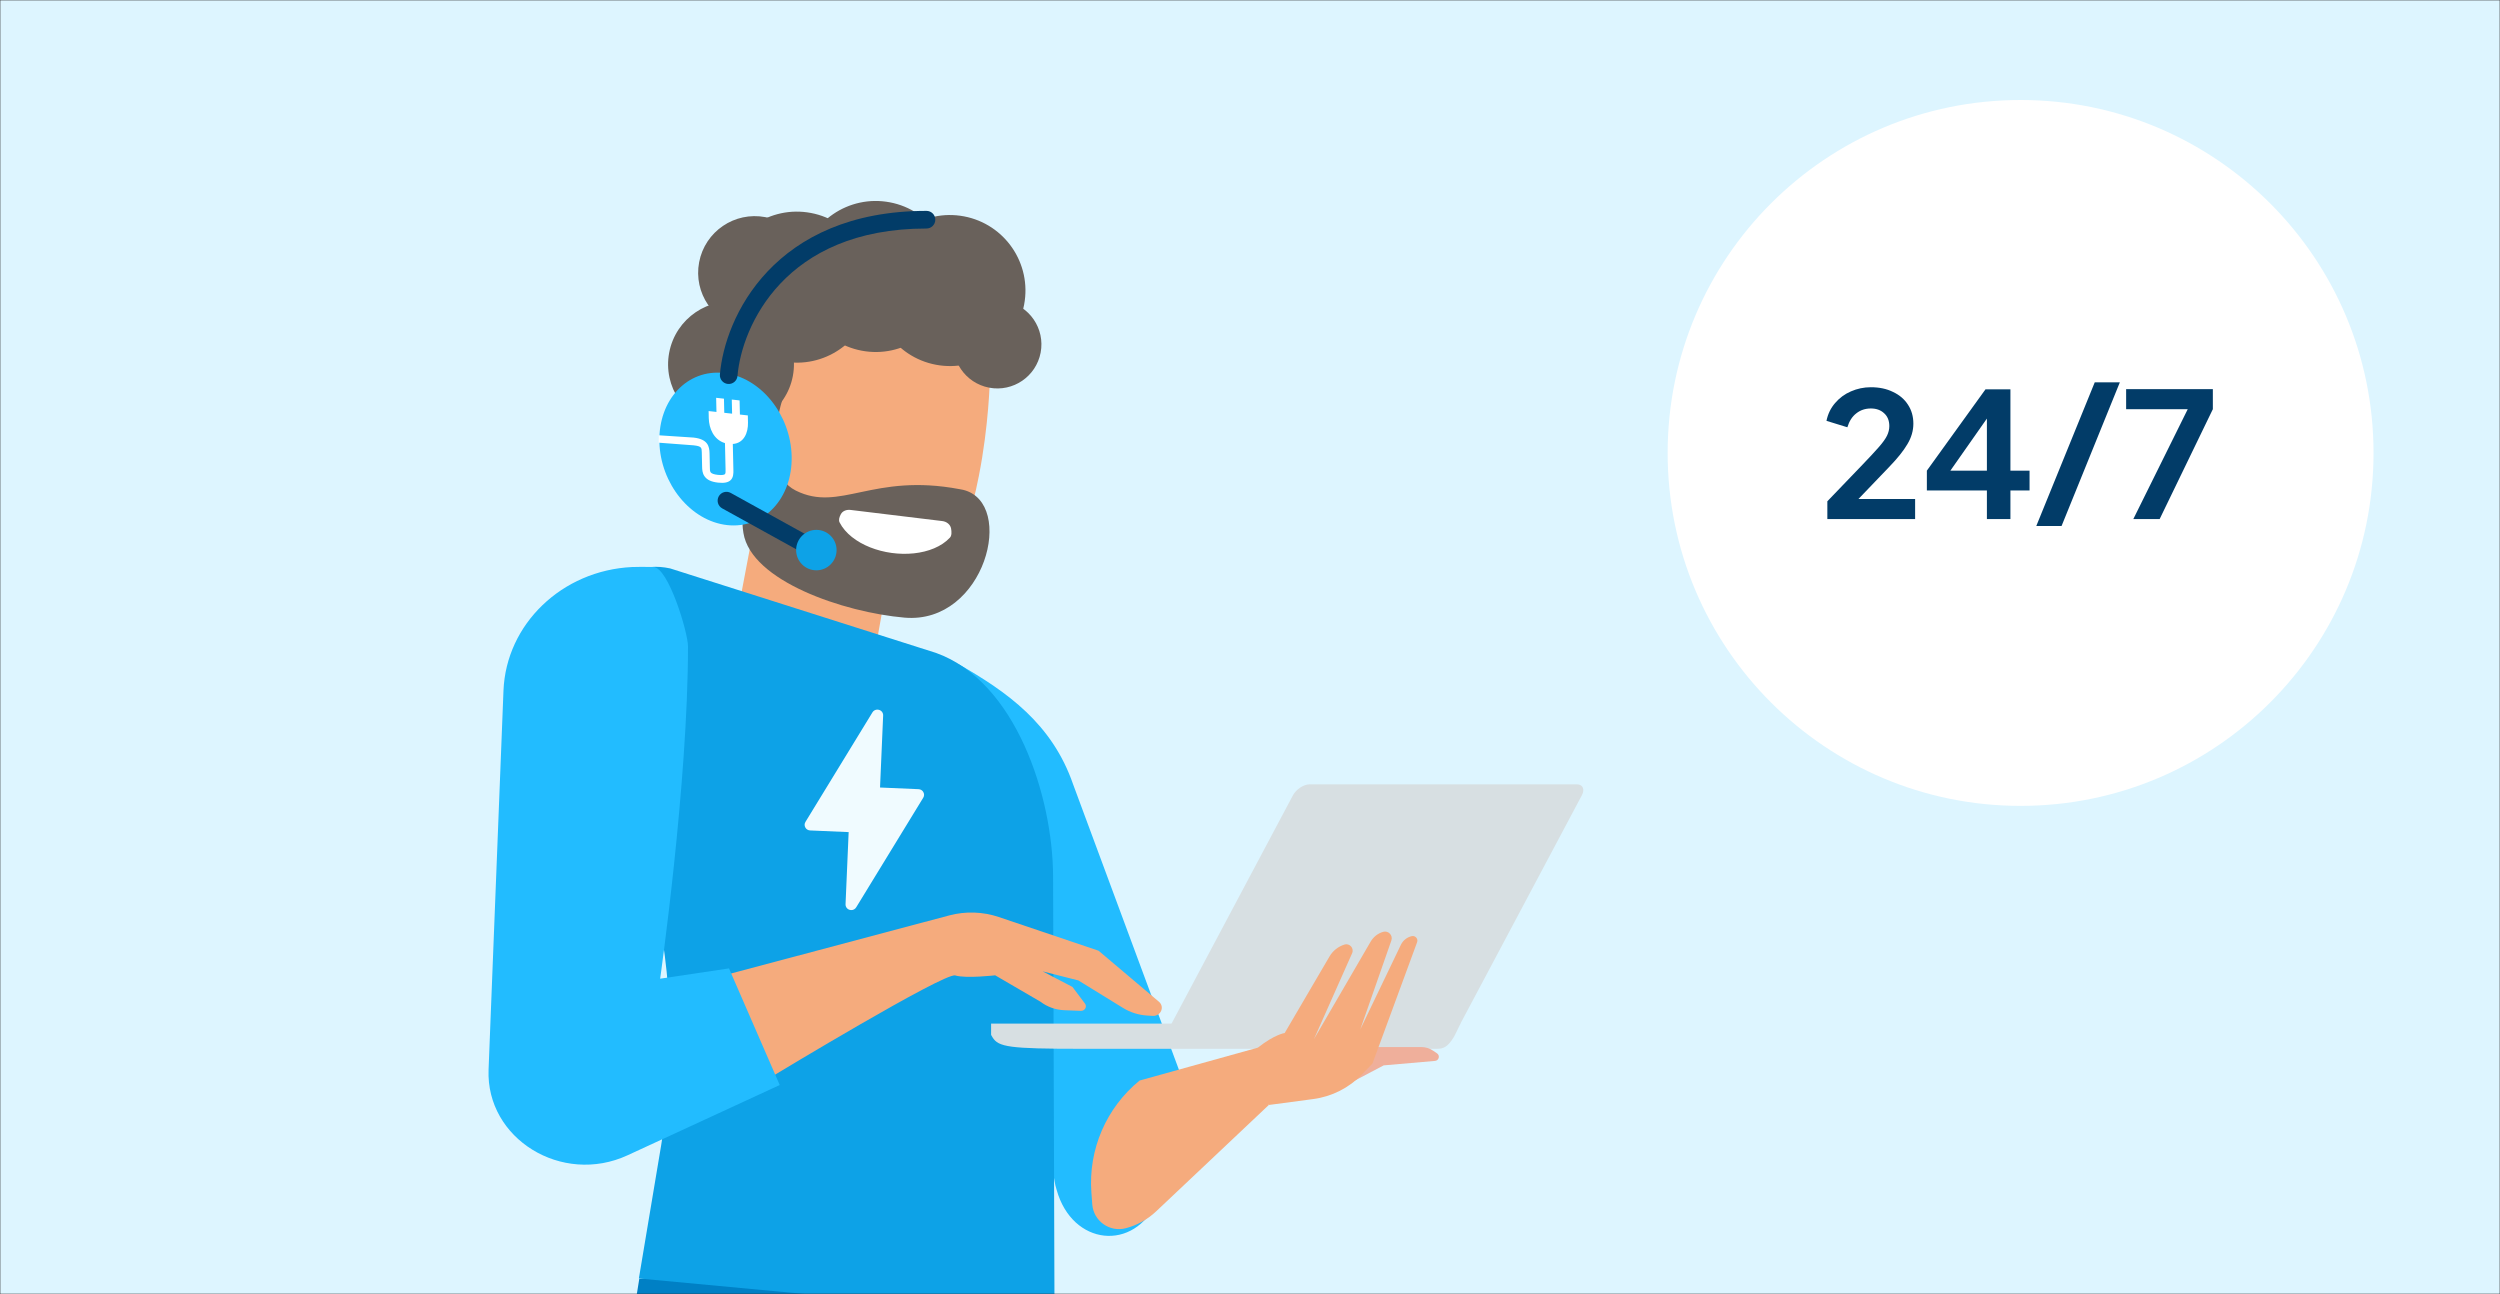 <svg width="850" height="440" viewBox="0 0 850 440" fill="none" xmlns="http://www.w3.org/2000/svg">
<rect x="0" y="0" width="850" height="440" fill="#333333" stroke="none"/>
<mask id="mask0_3_93901" style="mask-type:alpha" maskUnits="userSpaceOnUse" x="0" y="0" width="850" height="440">
<rect width="850" height="440" fill="#C4C4C4"/>
</mask>
<g mask="url(#mask0_3_93901)">
<rect width="850" height="440" fill="#DDF5FF"/>
<path d="M295.797 235.695L247.312 226.803L259.27 163.742L306.234 172.647L305.531 176.509L301.967 196.537L296.221 228.69L295.797 235.695Z" fill="#F5AB7D"/>
<path d="M332.778 161.993C331.591 168.085 330.01 174.399 327.864 180.309C322.112 196.459 312.523 209.545 296.614 206.99C259.005 201.01 252.509 177.01 248.871 157.698C245.239 138.354 264.882 97.233 264.882 97.233L314.217 101.488L336.552 128.919C336.552 128.919 336.233 144.618 332.778 161.993Z" fill="#F5AB7D"/>
<circle cx="248.547" cy="123.868" r="21.395" transform="rotate(10.737 248.547 123.868)" fill="#69615B"/>
<circle cx="256.624" cy="92.743" r="19.256" transform="rotate(10.737 256.624 92.743)" fill="#69615B"/>
<circle cx="270.934" cy="97.631" r="25.674" transform="rotate(10.737 270.934 97.631)" fill="#69615B"/>
<circle cx="297.756" cy="94.008" r="25.674" transform="rotate(10.737 297.756 94.008)" fill="#69615B"/>
<circle cx="322.979" cy="98.787" r="25.674" transform="rotate(10.737 322.979 98.787)" fill="#69615B"/>
<path d="M259.537 144.329C259.429 142.569 252.816 138.929 251.352 138.166C249.083 136.991 246.527 136.142 243.969 136.847C234.647 139.4 233.285 152.823 236.389 160.604C238.149 165.015 241.238 168.732 245.25 170.86C246.705 171.63 261.346 174.608 261.187 171.932C261.189 171.925 259.539 144.395 259.537 144.329Z" fill="#F5AB7D"/>
<path d="M326.302 166.323C296.658 160.702 285.635 174.301 270.588 166.805C255.541 159.308 268.733 127.817 268.733 127.817L264.564 124.633L253.714 131.354C265.24 138.62 249.969 164.889 252.765 181.223C255.416 197.545 286.905 208.203 307.535 209.996C334.946 212.377 345.55 170.963 327.473 166.545L326.302 166.323Z" fill="#69615B"/>
<path fill-rule="evenodd" clip-rule="evenodd" d="M295.821 186.088C298.12 187.003 300.605 187.648 303.14 187.997C305.675 188.346 308.242 188.397 310.705 188.138C313.164 187.879 315.515 187.31 317.61 186.424C319.702 185.539 321.563 184.327 322.991 182.779C323.612 182.107 323.571 180.828 323.366 179.692C323.112 178.287 321.822 177.336 320.353 177.157L289.172 173.376C287.851 173.216 286.497 173.691 285.888 174.823C285.405 175.719 285.043 176.798 285.455 177.61C286.408 179.485 287.869 181.155 289.641 182.572C291.417 183.991 293.524 185.174 295.821 186.088Z" fill="white"/>
<circle cx="339.104" cy="117.093" r="14.977" transform="rotate(10.737 339.104 117.093)" fill="#69615B"/>
<path d="M393.525 408.275L406.585 379.24L364.857 266.672C357.729 246.073 342.498 235.303 325.984 225.858L358.832 403.035L359.268 404.591C364.567 423.54 385.627 425.805 393.517 408.266L393.525 408.275Z" fill="#22BCFF"/>
<path d="M341.068 426.041L192.926 864.817H148.215L217.354 434.793L341.068 426.041Z" fill="#0080C5"/>
<path d="M357.08 430.421L334.242 860.598H272.223L276.642 438.37L357.08 430.421Z" fill="#0080C5"/>
<path d="M358.537 447.91L358.049 297.776C357.913 270.852 345.417 231.697 318.21 221.979L227.848 193.26C209.326 189.26 200.223 207.876 204.745 227.56L222.25 303.742C228.686 331.76 229.558 360.915 224.806 389.318L217.216 434.678L358.537 447.91Z" fill="#0DA2E7"/>
<path fill-rule="evenodd" clip-rule="evenodd" d="M289.341 309.431C289.174 309.424 289.008 309.384 288.876 309.346C288.015 309.113 287.447 308.306 287.485 307.427L288.543 282.916L275.438 282.35C274.736 282.32 274.116 281.934 273.807 281.334C273.465 280.732 273.496 280.016 273.855 279.445L296.631 242.206C297.099 241.444 298.018 241.092 298.878 241.358C299.739 241.591 300.307 242.398 300.269 243.277L299.212 267.755L312.317 268.321C313.019 268.351 313.639 268.737 313.948 269.337C314.29 269.939 314.26 270.655 313.9 271.226L291.125 308.464C290.762 309.101 290.077 309.463 289.341 309.431Z" fill="#F0FBFF"/>
<path d="M241.975 332.736L322.747 311.24C328.285 309.77 334.166 309.958 339.585 311.787L373.5 323.24L394.031 340.583C396.1 342.335 394.672 345.574 391.903 345.403L390.074 345.292C387.142 345.113 384.304 344.224 381.834 342.702L366.637 333.343L354.5 330.266L364.637 335.557L368.893 341.215C369.697 342.275 368.851 343.745 367.475 343.694L361.842 343.472C358.902 343.352 356.081 342.352 353.79 340.6L338.363 331.608C338.363 331.608 328.405 332.753 324.781 331.651C321.148 330.548 263.198 365.575 263.198 365.575L241.983 332.719L241.975 332.736Z" fill="#F5AB7D"/>
<path d="M233.92 219.791C233.92 214.979 227.236 192.901 222.159 192.781C219.432 192.721 216.705 192.704 214.902 192.79C191.038 193.952 172.071 212.226 171.182 234.834L166.114 363.676C165.191 387.164 191.055 403.105 213.372 392.797L265.109 368.907L247.86 329.256L224.449 332.752C224.449 332.752 233.92 266.433 233.92 219.791Z" fill="#22BCFF"/>
<path d="M337.043 351.968C337.043 351.968 337 351.883 336.975 351.849V348.02H496.57C496.57 348.02 494.672 351.934 494.647 351.968L494.245 352.678C492.219 355.994 490.741 356.592 488.587 356.592H367.574C343.103 356.592 339.479 355.994 337.445 352.678L337.034 351.968H337.043Z" fill="#D7DFE2"/>
<path d="M398.184 348.291L439.604 270.399C440.698 268.339 443.254 266.672 445.305 266.672H536.094C538.146 266.672 538.932 268.339 537.829 270.399L496.409 348.291H398.184Z" fill="#D7DFE2"/>
<path d="M465.795 355.998H483.249C484.651 355.998 486.01 356.408 487.172 357.186L488.574 358.126C489.685 358.861 489.241 360.588 487.916 360.708L470.454 362.229L458.633 368.451L465.787 356.007L465.795 355.998Z" fill="#EFAF9B"/>
<path d="M427.241 369.059C427.241 369.059 421.847 360.768 427.659 356.204C433.463 351.64 436.788 351.23 436.788 351.23L452.036 325.194C453.164 323.271 454.968 321.827 457.096 321.16C458.874 320.596 460.481 322.4 459.72 324.1L446.737 353.315L466.02 320.152C466.96 318.545 468.473 317.348 470.259 316.827C472.045 316.305 473.669 318.015 473.063 319.767L462.498 349.99L476.293 321.246C477.011 319.75 478.37 318.664 479.986 318.288C481.208 318.006 482.251 319.194 481.815 320.365L466.644 361.597L463.088 365.29C458.677 369.88 452.84 372.837 446.523 373.675L431.386 375.692L427.241 369.059Z" fill="#F5AB7D"/>
<path d="M371.368 409.452L371.069 405.417C370.001 390.827 376.121 376.63 387.463 367.382L427.644 356.21L431.379 375.707L393.078 411.87C390.181 414.606 386.634 416.58 382.779 417.597C377.266 419.05 371.787 415.144 371.368 409.46V409.452Z" fill="#F5AB7D"/>
<ellipse cx="22.624" cy="25.856" rx="22.624" ry="25.856" transform="matrix(0.994 0.11 0.022 1 223.619 124.33)" fill="#22BCFF"/>
<path d="M251.57 140.942L251.463 136.141L248.807 135.845L248.914 140.647L246.253 140.352L246.147 135.55L243.491 135.255L243.598 140.057L240.928 139.76L240.982 142.199C241.058 145.587 242.628 149.524 246.491 150.656L246.688 159.511C246.707 160.353 246.721 160.982 246.464 161.212C246.278 161.382 245.714 161.64 244.055 161.455C242.759 161.311 241.925 161.01 241.631 160.594C241.337 160.179 241.369 159.614 241.354 158.918L241.248 154.139C241.196 151.834 240.729 149.322 235.825 148.777L224.001 148L223.951 150.512L235.843 151.412C238.562 151.714 238.573 152.214 238.61 153.85L238.716 158.625C238.738 159.601 238.765 160.854 239.554 161.96C240.413 163.163 241.856 163.84 244.123 164.091C246.162 164.318 247.508 164.067 248.359 163.299C249.379 162.376 249.382 160.886 249.353 159.807L249.156 150.952C252.984 150.675 254.392 147.087 254.316 143.68L254.262 141.242L251.57 140.942Z" fill="white"/>
<path d="M244.769 127.306C244.63 128.957 245.855 130.409 247.506 130.548C249.157 130.688 250.608 129.463 250.748 127.812L244.769 127.306ZM315.005 77.697C316.662 77.697 318.005 76.354 318.005 74.697C318.005 73.04 316.662 71.697 315.005 71.697V77.697ZM248.445 167.594C246.995 166.792 245.17 167.318 244.368 168.768C243.567 170.218 244.093 172.044 245.543 172.845L248.445 167.594ZM250.748 127.812C251.462 119.36 255.505 106.808 265.337 96.407C275.085 86.093 290.706 77.697 315.005 77.697V71.697C289.174 71.697 271.937 80.689 260.976 92.285C250.099 103.793 245.583 117.673 244.769 127.306L250.748 127.812ZM245.543 172.845L274.581 188.892L277.483 183.641L248.445 167.594L245.543 172.845Z" fill="#023C68"/>
<circle cx="277.561" cy="187.03" r="6.877" fill="#0DA2E7"/>
<circle cx="687" cy="154" r="120" fill="white"/>
<path d="M621.298 176.474V170.435L633.355 157.884C635.702 155.437 637.532 153.464 638.845 151.964C640.159 150.464 641.074 149.182 641.591 148.116C642.108 147.05 642.367 145.965 642.367 144.86C642.367 143.005 641.77 141.545 640.576 140.479C639.422 139.413 637.93 138.88 636.1 138.88C634.19 138.88 632.539 139.433 631.146 140.538C629.754 141.604 628.739 143.182 628.102 145.274L621 143.084C621.477 140.755 622.452 138.742 623.925 137.045C625.397 135.308 627.187 133.986 629.296 133.079C631.445 132.131 633.713 131.658 636.1 131.658C638.965 131.658 641.472 132.19 643.62 133.256C645.809 134.282 647.5 135.723 648.693 137.578C649.927 139.433 650.544 141.584 650.544 144.031C650.544 146.439 649.867 148.767 648.514 151.017C647.201 153.267 645.132 155.852 642.307 158.772L631.862 169.666H651.14V176.474H621.298Z" fill="#023C68"/>
<path d="M675.546 176.474V166.765H655.134V160.016L675.069 132.368H683.544V160.016H690.049V166.765H683.544V176.474H675.546ZM675.546 160.016V142.314L663.132 160.016H675.546Z" fill="#023C68"/>
<path d="M692.335 178.842L712.21 130H720.744L700.929 178.842H692.335Z" fill="#023C68"/>
<path d="M725.332 176.474L743.834 139.117H722.885V132.309H752.369V139.117L734.284 176.474H725.332Z" fill="#023C68"/>
</g>
</svg>
